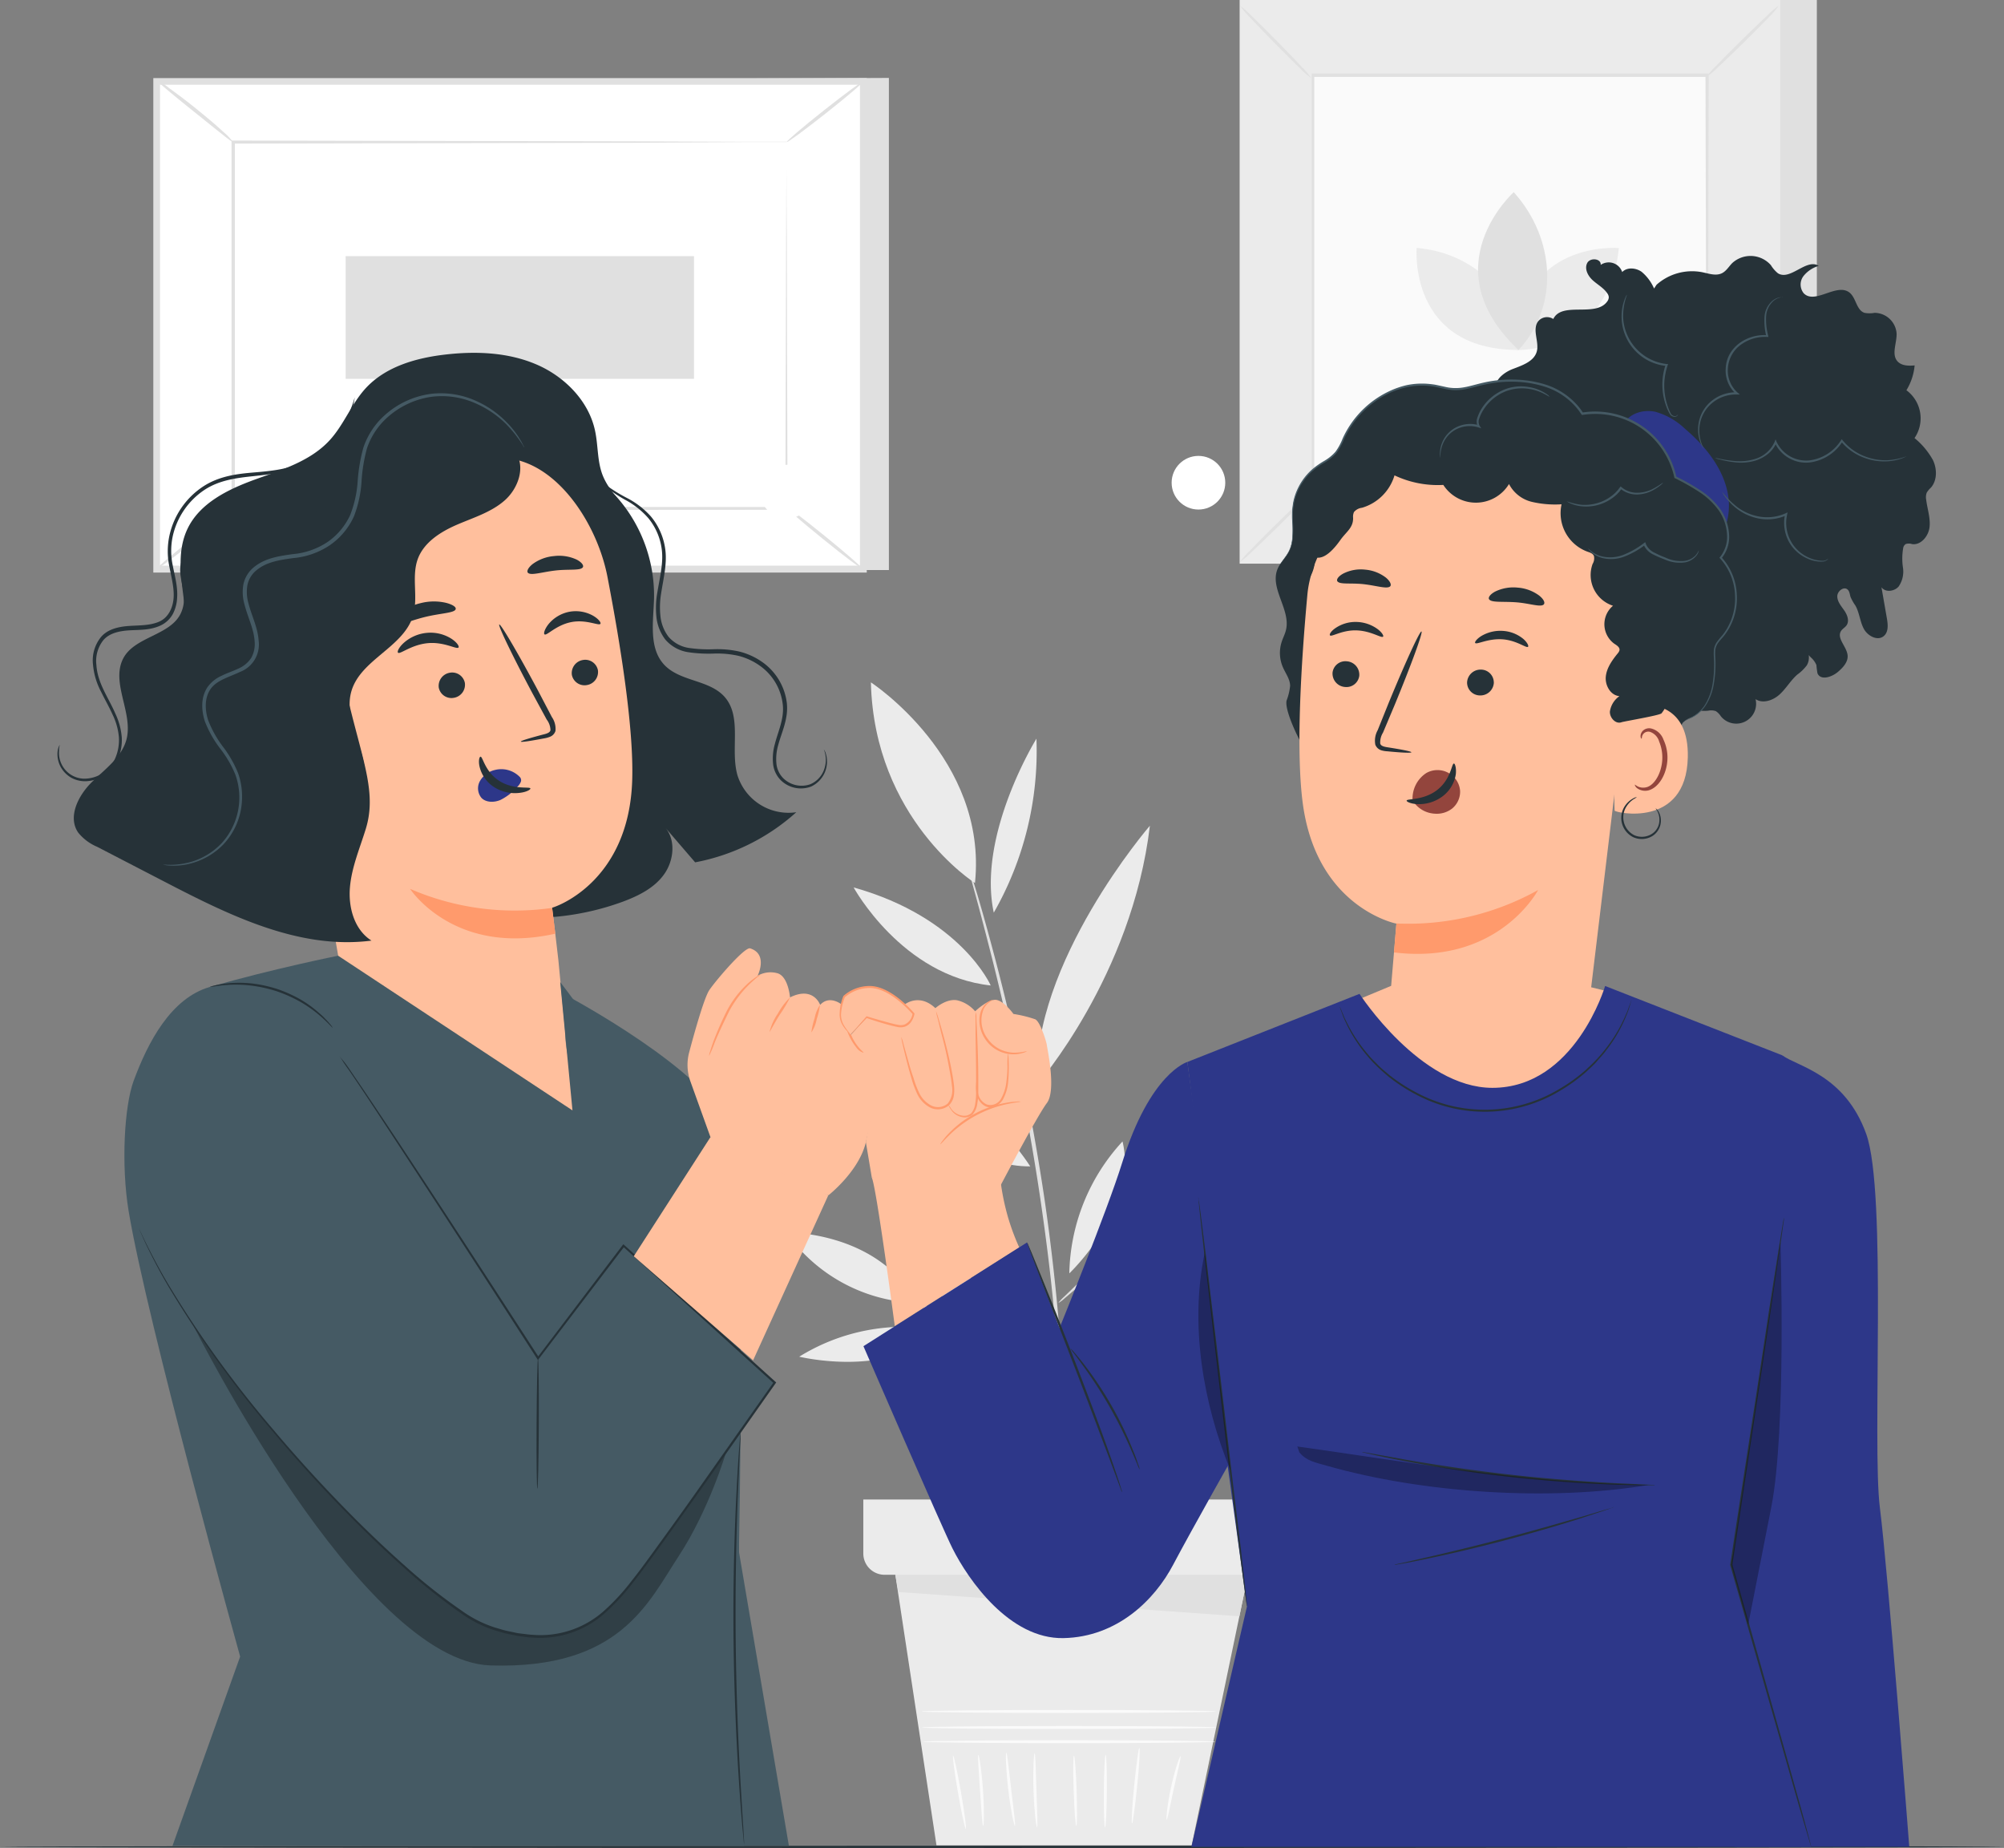 <?xml version="1.0" encoding="UTF-8"?> <svg xmlns="http://www.w3.org/2000/svg" viewBox="0 0 465.58 429.24"><rect x="0" y="0" width="465.58" height="429.24" fill="#808080" stroke="none"/> <defs> <style>.cls-1{fill:#ebebeb;}.cls-2{fill:#e0e0e0;}.cls-3{fill:#fafafa;}.cls-4{fill:#fff;}.cls-5{fill:#263238;}.cls-6{fill:#ffbf9d;}.cls-7{fill:#ff9a6c;}.cls-8{fill:#2d3789;}.cls-9{fill:#455a64;}.cls-10,.cls-12{opacity:0.3;}.cls-10{isolation:isolate;}.cls-11{fill:#93453d;}</style> </defs> <title>Ресурс 1</title> <g id="Слой_2" data-name="Слой 2"> <g id="Слой_1-2" data-name="Слой 1"> <g id="freepik--background-complete--inject-176"> <path class="cls-1" d="M248.43,295.79a46.4,46.4,0,0,1,12.36-30.65C264.49,280.53,248.43,295.79,248.43,295.79Z"></path> <path class="cls-1" d="M266.34,287.14a46.3,46.3,0,0,1,33-.91C286.79,295.76,266.34,287.14,266.34,287.14Z"></path> <path class="cls-1" d="M268.38,277.14a36.53,36.53,0,0,1,4.49-25.67C278.27,262.76,268.38,277.14,268.38,277.14Z"></path> <path class="cls-1" d="M199.13,241.22c26.18,7,40.22,29.72,40.22,29.72C217,271,199.13,241.22,199.13,241.22Z"></path> <path class="cls-1" d="M240.94,251.94c-1.36-28.21,26.21-60.14,26.21-60.14-4.16,35-26.21,60.14-26.21,60.14"></path> <path class="cls-1" d="M240.79,171.59A75.6,75.6,0,0,1,230.88,212C227,193.85,240.79,171.59,240.79,171.59Z"></path> <path class="cls-1" d="M230.17,228.91c-20.63-2.21-31.85-22.77-31.85-22.77C223.27,213.14,230.17,228.91,230.17,228.91Z"></path> <path class="cls-1" d="M185.68,315.14a46.38,46.38,0,0,1,32.43-6.25C207.21,320.39,185.68,315.14,185.68,315.14Z"></path> <path class="cls-1" d="M239.13,324.43c-3.91,10.78-13.86,15.62-13.86,15.62C226.15,330.53,239.13,324.43,239.13,324.43Z"></path> <path class="cls-1" d="M236.48,321.39c-11.69,7.23-24.69,4.41-24.69,4.41C219.79,317.52,236.48,321.39,236.48,321.39Z"></path> <path class="cls-2" d="M247,359.37a2.94,2.94,0,0,1,0-.42V345.52c0-2.91-.06-6.24-.21-9.9-.18-7.34-.7-16.06-1.45-25.73s-2-20.26-3.63-31.34c-3.26-22.16-7.71-42-11.29-56.19-1.81-7.11-3.33-12.86-4.44-16.81L224.77,201l-.3-1.2a1.85,1.85,0,0,1-.07-.41,2.93,2.93,0,0,1,.16.39c.09.26.24.7.39,1.16.34,1.11.81,2.62,1.4,4.52,1.22,3.93,2.84,9.65,4.72,16.75a519.87,519.87,0,0,1,11.58,56.22c1.62,11.09,2.77,21.72,3.56,31.4s1.16,18.43,1.25,25.78c.12,3.67.08,7,.07,9.91s0,5.44-.11,7.49-.12,3.57-.16,4.73c0,.49,0,.89-.07,1.23A1.15,1.15,0,0,1,247,359.37Z"></path> <path class="cls-2" d="M209.16,299.65c.15-.21,8.49,5.25,18.63,12.2s18.24,12.76,18.1,13-8.49-5.25-18.63-12.2S209,299.86,209.16,299.65Z"></path> <path class="cls-2" d="M245.89,302.66a8.64,8.64,0,0,1,1.28-1.4l3.71-3.58,12.4-11.63,12.4-11.62,3.75-3.53a7.07,7.07,0,0,1,1.46-1.21,7.71,7.71,0,0,1-1.2,1.47c-.81.91-2,2.18-3.56,3.73-3,3.11-7.37,7.3-12.22,11.84s-9.32,8.56-12.59,11.43c-1.64,1.44-3,2.59-3.91,3.36A8.05,8.05,0,0,1,245.89,302.66Z"></path> <path class="cls-1" d="M182.68,286.28S204,285.87,213,302.65A38.43,38.43,0,0,1,182.68,286.28Z"></path> <path class="cls-1" d="M211.79,277.72s17.36,12.42,14.6,31.23A38.37,38.37,0,0,1,211.79,277.72Z"></path> <path class="cls-1" d="M303.22,247.22s-6.85,23.86-28.61,28.15A44.69,44.69,0,0,1,303.22,247.22Z"></path> <path class="cls-1" d="M202.33,158.5s27.19,17.74,24.18,46.6C226.51,205.14,203.1,190.28,202.33,158.5Z"></path> <path class="cls-2" d="M292.85,316.31a11.41,11.41,0,0,1-1.77,1.41c-1.17.85-2.85,2.12-4.88,3.73a119.19,119.19,0,0,0-26.91,30c-1.38,2.19-2.46,4-3.18,5.25a10.24,10.24,0,0,1-1.22,1.9,11.18,11.18,0,0,1,.9-2.07c.62-1.32,1.62-3.18,2.94-5.42a104.12,104.12,0,0,1,27.06-30.18c2.1-1.55,3.84-2.74,5.08-3.5A9.43,9.43,0,0,1,292.85,316.31Z"></path> <path class="cls-1" d="M269.18,334a46.4,46.4,0,0,1,6.25-32.44C278.35,321.82,269.18,334,269.18,334Z"></path> <path class="cls-1" d="M287.48,324.05a33.71,33.71,0,0,1,23.74-3.68C298.09,327.33,287.48,324.05,287.48,324.05Z"></path> <polygon class="cls-1" points="207.37 361.59 217.57 428.65 276.86 428.65 290.62 362.56 207.37 361.59"></polygon> <path class="cls-3" d="M282.33,404.57c0,.19-15.19.35-33.93.35s-33.93-.16-33.93-.35,15.19-.35,33.93-.35S282.33,404.38,282.33,404.57Z"></path> <path class="cls-3" d="M282.56,401.27c0,.2-15.3.35-34.16.35s-34.16-.15-34.16-.35,15.29-.35,34.16-.35S282.56,401.08,282.56,401.27Z"></path> <path class="cls-3" d="M282.44,397.55c0,.19-15.29.35-34.15.35s-34.16-.16-34.16-.35,15.29-.35,34.16-.35S282.44,397.36,282.44,397.55Z"></path> <path class="cls-3" d="M224.38,424.83c-.19,0-1-3.75-1.82-8.45s-1.32-8.53-1.13-8.56,1,3.75,1.82,8.44S224.57,424.79,224.38,424.83Z"></path> <path class="cls-3" d="M228.42,424.14c-.2,0-.43-3.69-.74-8.23s-.58-8.24-.39-8.27.78,3.65,1.09,8.22S228.6,424.14,228.42,424.14Z"></path> <path class="cls-3" d="M235.79,424.14c-.19,0-1-3.73-1.55-8.45s-.65-8.55-.45-8.55.59,3.8,1.14,8.49S236,424.08,235.79,424.14Z"></path> <path class="cls-3" d="M240.93,424.46c-.19,0-.67-3.82-.82-8.58s.07-8.62.26-8.62.27,3.86.43,8.6S241.12,424.45,240.93,424.46Z"></path> <path class="cls-3" d="M250.06,424.14c-.19,0-.47-3.64-.62-8.14s-.12-8.16.07-8.17.47,3.64.62,8.14S250.25,424.14,250.06,424.14Z"></path> <path class="cls-3" d="M256.73,424.47c-.19,0-.32-3.78-.28-8.43s.23-8.42.42-8.42.32,3.77.28,8.43S256.92,424.47,256.73,424.47Z"></path> <path class="cls-3" d="M263,423.57c-.19,0,0-4,.5-8.81s1-8.75,1.2-8.74,0,4-.5,8.81S263.18,423.59,263,423.57Z"></path> <path class="cls-3" d="M271.05,422.69c-.18,0,.11-3.4,1-7.49s2-7.28,2.21-7.22-.65,3.32-1.53,7.37S271.25,422.72,271.05,422.69Z"></path> <path class="cls-1" d="M200.57,348.31v12.55a4.94,4.94,0,0,0,4.94,4.94h85.84a4.94,4.94,0,0,0,4.94-4.94h0V348.31Z"></path> <polygon class="cls-2" points="208.01 365.8 208.72 369.8 287.94 375.44 289.94 365.8 208.01 365.8"></polygon> <rect class="cls-2" x="296.5" width="125.6" height="130.93"></rect> <rect class="cls-1" x="288" width="125.6" height="130.93"></rect> <rect class="cls-3" x="304.88" y="17.6" width="91.83" height="95.73"></rect> <path class="cls-2" d="M304.88,114a16.73,16.73,0,0,1-2.29,2.61c-1.48,1.54-3.54,3.63-5.86,5.9s-4.43,4.31-6,5.76a16.49,16.49,0,0,1-2.63,2.24,17.62,17.62,0,0,1,2.29-2.59c1.47-1.54,3.54-3.64,5.86-5.92s4.44-4.32,6-5.76A17.59,17.59,0,0,1,304.88,114Z"></path> <path class="cls-2" d="M396.71,113.73a16.73,16.73,0,0,1,2.61,2.29c1.53,1.48,3.62,3.54,5.9,5.86s4.31,4.42,5.76,6a17.59,17.59,0,0,1,2.24,2.63,17.62,17.62,0,0,1-2.59-2.29c-1.54-1.47-3.64-3.54-5.92-5.86s-4.32-4.44-5.76-6A17.59,17.59,0,0,1,396.71,113.73Z"></path> <path class="cls-2" d="M396.46,17.86a16.8,16.8,0,0,1,2.3-2.61c1.47-1.54,3.54-3.63,5.85-5.9s4.43-4.31,6-5.76a16,16,0,0,1,2.62-2.24A16.53,16.53,0,0,1,411,3.94c-1.48,1.54-3.55,3.63-5.87,5.92s-4.44,4.31-6,5.76A17.51,17.51,0,0,1,396.46,17.86Z"></path> <path class="cls-2" d="M304.63,18.14a17.69,17.69,0,0,1-2.6-2.29c-1.54-1.48-3.63-3.54-5.91-5.86s-4.31-4.43-5.76-6a17.59,17.59,0,0,1-2.24-2.63,17.13,17.13,0,0,1,2.6,2.29c1.53,1.47,3.63,3.54,5.91,5.86s4.32,4.44,5.77,6A17.53,17.53,0,0,1,304.63,18.14Z"></path> <path class="cls-2" d="M396.46,113.33v-7c0-4.53,0-11.12-.08-19.5,0-16.77-.09-40.66-.15-69.27l.3.3H305l.34-.34v95.73l-.3-.3,66.33.15,18.62.08h.12l-18.55.07-66.52.15h-.3V17.07h92.23v.3c-.06,28.69-.11,52.65-.15,69.46,0,8.35-.06,14.92-.08,19.43v6.41A1.48,1.48,0,0,1,396.46,113.33Z"></path> <path class="cls-1" d="M329.12,57.59s-2,23.7,23.7,23.7C352.79,68.65,342.38,58.66,329.12,57.59Z"></path> <path class="cls-1" d="M376.08,57.61s-23.7-2-23.7,23.7C365,81.31,375,70.88,376.08,57.61Z"></path> <path class="cls-2" d="M351.68,44.64S332.32,62,352.79,81.29C362.24,71.23,361.43,55.45,351.68,44.64Z"></path> <polygon class="cls-2" points="206.51 18.1 206.51 132.41 42.32 132.41 36.4 18.9 206.51 18.1"></polygon> <rect class="cls-4" x="36.4" y="18.89" width="164.19" height="113.28"></rect> <path class="cls-2" d="M201.37,133H35.62V18.14H201.37ZM37.18,131.39H199.79V19.68H37.18Z"></path> <rect class="cls-4" x="54.18" y="32.97" width="128.62" height="85.13"></rect> <path class="cls-2" d="M182.79,33h-9.53l-26.47.17-92.59.18.37-.37v85.12h0l-.41-.41,128.63.09-.33.32c.07-25.91.13-47.15.17-61.94,0-7.39.07-13.17.09-17.13v-.13c0,4,0,9.7.08,17.06,0,14.84.1,36.15.17,62.14v.32h-.18l-128.63.08h-.37v-.33h0V32.65h.37l92.84.18,26.42.1,7,0h2.37Z"></path> <path class="cls-2" d="M36.4,18.58a13.37,13.37,0,0,1,2.82,1.83c1.68,1.21,4,2.93,6.44,4.91s4.64,3.82,6.13,5.24A13.08,13.08,0,0,1,54.14,33c-.15.17-4.1-3.08-9-7S36.26,18.76,36.4,18.58Z"></path> <path class="cls-2" d="M200.59,18.9c.14.17-3.73,3.47-8.64,7.35s-9,6.9-9.14,6.72,3.72-3.47,8.64-7.36S200.45,18.72,200.59,18.9Z"></path> <path class="cls-4" d="M200.46,132.19l-18.31-14.84"></path> <path class="cls-2" d="M182.15,117.35c.14-.17,4.36,3,9.41,7.1s9,7.56,8.9,7.74-4.35-3-9.41-7.11S182,117.53,182.15,117.35Z"></path> <path class="cls-2" d="M36.4,132.14c-.14-.17,3.69-3.43,8.55-7.28s8.91-6.81,9-6.64-3.69,3.44-8.55,7.28S36.54,132.35,36.4,132.14Z"></path> <rect class="cls-2" x="80.3" y="59.5" width="80.93" height="28.5"></rect> </g> <g id="freepik--Table--inject-176"> <path class="cls-5" d="M465.58,429c0,.14-104.23.26-232.78.26S0,429.12,0,429s104.21-.26,232.8-.26S465.58,428.83,465.58,429Z"></path> </g> <g id="freepik--speech-bubble--inject-176"> <circle class="cls-4" cx="278.43" cy="112.13" r="6.23"></circle> <circle class="cls-4" cx="182.81" cy="114.19" r="6.23"></circle> </g> <g id="freepik--Characters--inject-176"> <path class="cls-5" d="M137.65,110.33a34.58,34.58,0,0,1,14.3,28.6c-.14,5.39-1.31,11.59,2.39,15.51s10.44,3.42,14,7.43c4.15,4.71,1.25,12.19,3,18.24A12.44,12.44,0,0,0,185,188.67a48.59,48.59,0,0,1-23.5,11.64L154.35,192c2.71,2.9,2.27,7.75,0,11s-6,5.09-9.74,6.48a61.61,61.61,0,0,1-54.35-6"></path> <path class="cls-5" d="M39.14,162.89c1.13-4.19,3.2-8.12,3.89-12.4,1.48-9.19-3.47-19.21.52-27.63,2.85-6,9.4-9.18,15.63-11.45s12.94-4.27,17.42-9.16c3.29-3.58,5-8.37,8.3-12,4.67-5.12,11.85-7.14,18.73-7.91,7.08-.8,14.45-.49,21,2.32s12.16,8.48,13.62,15.41c.73,3.39.49,7,1.73,10.24,1.37,3.56,4.36,6.23,6.29,9.53a18.25,18.25,0,0,1-3.48,22.08L97.27,207.31c-10,4.38-35.06,1-43.36-6.19S36.27,173.46,39.14,162.89Z"></path> <path class="cls-6" d="M141.13,134c-2.74-14.18-14.46-30.51-28.51-27.18L69.57,123.75a8.47,8.47,0,0,0-6.41,9.47L81.67,239.88l-.3.11s23,40,51.28,27c5.6-2.57-1.63-20.26-1.3-27l-1.63-17c-1-8.68-1.46-12.23-1.45-12.15s17.88-5.37,18.61-29.69C147.25,169.14,144.16,149.75,141.13,134Z"></path> <path class="cls-5" d="M108,158.63a3.08,3.08,0,0,1-2.55,3.46,3,3,0,0,1-3.51-2.35,3.09,3.09,0,0,1,2.55-3.47A3,3,0,0,1,108,158.63Z"></path> <path class="cls-5" d="M138.91,155.67a3.07,3.07,0,0,1-2.55,3.46,3,3,0,0,1-3.5-2.35,3.09,3.09,0,0,1,2.55-3.47A3,3,0,0,1,138.91,155.67Z"></path> <path class="cls-5" d="M139.5,144.89c-.3.58-3.25-1.08-6.8-.38s-5.71,3.27-6.2,2.84c-.24-.19,0-1.17.92-2.35a8.31,8.31,0,0,1,4.84-2.89,8.22,8.22,0,0,1,5.54.92C139.1,143.79,139.66,144.63,139.5,144.89Z"></path> <path class="cls-5" d="M106.53,150.4c-.4.54-3.31-1.36-7.15-1s-6.45,2.67-6.91,2.21c-.23-.21.13-1.15,1.27-2.22A9.34,9.34,0,0,1,99.22,147a9.08,9.08,0,0,1,5.74,1.42C106.23,149.29,106.72,150.14,106.53,150.4Z"></path> <path class="cls-5" d="M121,172.26c0-.19,2-.8,5.22-1.65.83-.19,1.61-.46,1.67-1.05a4.26,4.26,0,0,0-.88-2.42l-3.3-6.08c-4.62-8.66-8.07-15.83-7.72-16s4.38,6.69,9,15.35l3.21,6.13a4.85,4.85,0,0,1,.85,3.24,2.12,2.12,0,0,1-1.27,1.36,6.17,6.17,0,0,1-1.4.38C123.12,172.14,121.05,172.45,121,172.26Z"></path> <path class="cls-7" d="M128.27,210.89a61.1,61.1,0,0,1-33-4.42s10.17,15.7,33.74,10.41Z"></path> <path class="cls-8" d="M120.64,180.36a6,6,0,0,0-5.6-1.52,5.44,5.44,0,0,0-3.48,2.49,3.47,3.47,0,0,0,.25,3.95c1,1.14,2.94,1.19,4.45.54a12.65,12.65,0,0,0,3.88-3,3.61,3.61,0,0,0,.81-1.09,1.08,1.08,0,0,0-.16-1.22"></path> <path class="cls-5" d="M111.63,175.77c.53-.09,1,3.47,4.37,5.62s7.13,1.26,7.22,1.76c.08.21-.75.8-2.35,1a9,9,0,0,1-6-1.27,7.79,7.79,0,0,1-3.44-4.73C111.09,176.72,111.38,175.79,111.63,175.77Z"></path> <path class="cls-5" d="M105.87,141.48c-.21.94-3.55.93-7.34,1.89s-6.79,2.41-7.41,1.68c-.27-.36.16-1.27,1.31-2.3a12.64,12.64,0,0,1,5.3-2.65,12.39,12.39,0,0,1,5.93-.06C105.15,140.43,106,141,105.87,141.48Z"></path> <path class="cls-5" d="M135.41,131.77c-.56.83-3.25.39-6.37.75s-5.69,1.24-6.39.53c-.32-.34,0-1.14,1.06-2a9.76,9.76,0,0,1,5-1.88A9.66,9.66,0,0,1,134,130C135.2,130.64,135.66,131.37,135.41,131.77Z"></path> <path class="cls-5" d="M60.06,127.69c2-3.52,5.92-5.47,9.63-7.12a220.17,220.17,0,0,1,50.1-15.49c2.35,3.45.59,8.39-2.53,11.15s-7.27,4-11.09,5.65-7.71,4.11-9.12,8c-1.5,4.17.18,8.94-1.1,13.18-2.22,7.3-12.11,10.12-14.29,17.43-1.64,5.53,1.8,11.15,2.87,16.82A20.6,20.6,0,0,1,68.2,201.43a19.89,19.89,0,0,1-2.67.34l-6.74-61.49C58.31,136,57.91,131.4,60.06,127.69Z"></path> <path class="cls-5" d="M21.26,181.75c3.1-3.08,7-5.8,8.13-10,1.58-6.17-3.65-13.05-.8-18.73,2.61-5.19,11.05-5.36,13.45-10.64,1.88-4.13-.69-7.56-.08-11.14s5.46-6.92,9.08-6.68l30.15,39.25c3.3,13.53,6.3,20.66,3.77,28.8-1.38,4.46-3.26,8.84-3.66,13.5s1,9.84,5,12.38c-16.72,2.17-32.91-5.82-47.88-13.58L22.57,196.7a11.26,11.26,0,0,1-4.41-3.31C15.68,189.77,18.16,184.83,21.26,181.75Z"></path> <path class="cls-9" d="M37.79,200.81a7.39,7.39,0,0,0,1.81.26,15.32,15.32,0,0,0,5.21-.64,16.21,16.21,0,0,0,7.1-4.3,16,16,0,0,0,4.3-10.06,16.44,16.44,0,0,0-.87-6.41,26.24,26.24,0,0,0-3.44-6.08,25,25,0,0,1-3.55-6.32c-.73-2.3-.88-5.07.54-7.16s4.24-2.77,6.82-4a6.82,6.82,0,0,0,4.38-7.29c-.2-3.08-1.65-5.82-2.36-8.65a9.43,9.43,0,0,1-.24-4.29,6,6,0,0,1,2.25-3.53c2.33-1.86,5.41-2.29,8.38-2.7a18.2,18.2,0,0,0,8.52-3,16.34,16.34,0,0,0,5.6-6.72A27.16,27.16,0,0,0,84,111.76a37.87,37.87,0,0,1,1.26-7.63A16.91,16.91,0,0,1,88.93,98a19.45,19.45,0,0,1,11.32-5.83,19.22,19.22,0,0,1,10.54,1.66,23.08,23.08,0,0,1,6.72,4.6,29.89,29.89,0,0,1,4.29,5.53.88.88,0,0,0-.18-.43c-.18-.27-.33-.7-.65-1.2a21,21,0,0,0-3.18-4.16A22.79,22.79,0,0,0,111,93.31a19.83,19.83,0,0,0-10.83-1.83,20,20,0,0,0-11.85,6,17.7,17.7,0,0,0-3.88,6.44,38.94,38.94,0,0,0-1.34,7.8,26.3,26.3,0,0,1-1.73,7.88,15.44,15.44,0,0,1-5.29,6.31A17.26,17.26,0,0,1,68,128.72c-2.94.42-6.23.84-8.85,2.9a7,7,0,0,0-2.6,4.1,10.33,10.33,0,0,0,.26,4.72c.77,3,2.17,5.66,2.34,8.48a6.58,6.58,0,0,1-.79,3.91,6.73,6.73,0,0,1-3,2.48c-1.22.59-2.55,1-3.83,1.64a8,8,0,0,0-3.32,2.66c-1.64,2.46-1.4,5.49-.62,7.94a25.59,25.59,0,0,0,3.7,6.51,25.33,25.33,0,0,1,3.39,5.88,15.76,15.76,0,0,1-3.11,15.84,16.05,16.05,0,0,1-6.81,4.31A17.83,17.83,0,0,1,37.79,200.81Z"></path> <path class="cls-5" d="M13.89,173a3.5,3.5,0,0,0-.49,1.4,6.14,6.14,0,0,0,.93,4.13,6.49,6.49,0,0,0,2.27,2.15,6.63,6.63,0,0,0,3.63.77,8.39,8.39,0,0,0,7.12-5,11.24,11.24,0,0,0,.94-5.18,15.9,15.9,0,0,0-1.5-5.53c-1.52-3.57-4.12-7-4.39-11.23a7.77,7.77,0,0,1,1.66-5.87c1.42-1.6,3.71-2.08,6-2.22s4.82,0,7.23-1.12a6.32,6.32,0,0,0,2.86-2.67,9,9,0,0,0,1-3.77c.18-2.64-.56-5.08-1-7.44a16.24,16.24,0,0,1,0-6.94,17.48,17.48,0,0,1,7.3-10.65C51,111.46,55.18,111,59,110.59s7.49-.82,10.54-2.22a22.12,22.12,0,0,0,7.29-5.11,21.71,21.71,0,0,0,3.85-5.5,15.81,15.81,0,0,0,1.73-5.44,31.23,31.23,0,0,1-2.07,5.26,22.49,22.49,0,0,1-10.93,10.16c-3,1.3-6.53,1.68-10.36,2s-8.14.8-11.92,3.31a18.34,18.34,0,0,0-7.73,11.19,17.25,17.25,0,0,0-.06,7.33c.44,2.41,1.13,4.8,1,7.19s-1.23,4.7-3.34,5.63-4.53.85-6.88,1-5,.66-6.63,2.55a8.62,8.62,0,0,0-1.87,6.57,16.49,16.49,0,0,0,1.86,6.17c.91,1.87,1.91,3.59,2.68,5.32a15,15,0,0,1,1.46,5.2,10.65,10.65,0,0,1-.82,4.86,7.83,7.83,0,0,1-6.52,4.78,5.9,5.9,0,0,1-5.55-2.59,6,6,0,0,1-1-3.89C13.7,173.91,13.79,173.46,13.89,173Z"></path> <path class="cls-5" d="M191.39,174.06a6.55,6.55,0,0,1,.17,4.39,5.84,5.84,0,0,1-3.31,3.72A6.08,6.08,0,0,1,182,180.8a5.58,5.58,0,0,1-1.62-3.45,11.47,11.47,0,0,1,.42-4.28c.75-2.89,2.41-6.08,2-9.77a13.62,13.62,0,0,0-5.6-9.44,16,16,0,0,0-5.38-2.5,23.26,23.26,0,0,0-6-.55,31.69,31.69,0,0,1-5.84-.31,7.81,7.81,0,0,1-4.66-2.58,9.46,9.46,0,0,1-1.89-4.89,19.28,19.28,0,0,1,.17-5.2c.52-3.39,1.36-6.7,1-9.9a15,15,0,0,0-3.41-8,19.42,19.42,0,0,0-5.71-4.35,36.31,36.31,0,0,1-4.53-2.8,11.23,11.23,0,0,1-2.93-3.39.85.85,0,0,0,.08.29,5.86,5.86,0,0,0,.38.8,9.12,9.12,0,0,0,2.23,2.6,33.75,33.75,0,0,0,4.49,3,18.86,18.86,0,0,1,5.45,4.31,14.27,14.27,0,0,1,3.14,7.65c.3,3-.53,6.23-1.09,9.68a19.91,19.91,0,0,0-.21,5.45,10.43,10.43,0,0,0,2.07,5.38,8.73,8.73,0,0,0,5.22,2.93,32.51,32.51,0,0,0,6,.34,22.48,22.48,0,0,1,5.78.52,14.92,14.92,0,0,1,5,2.32,12.71,12.71,0,0,1,5.27,8.77c.47,3.38-1.07,6.43-1.83,9.47a12.21,12.21,0,0,0-.39,4.58,6.28,6.28,0,0,0,1.89,3.85,6.67,6.67,0,0,0,6.93,1.38,6.39,6.39,0,0,0,3.46-7.55A3.43,3.43,0,0,0,191.39,174.06Z"></path> <path class="cls-9" d="M132,231.46s32.59,17.38,37.1,30.27,2.56,98.64,2.56,98.64l11.62,68.39h-15Z"></path> <path class="cls-9" d="M48.79,229.24c-9.12,2.63-14.43,12.88-17.74,21.82-2.18,5.92-2.93,19.55-1.17,30.24,4.24,25.59,25.91,103.5,25.91,103.5l-15.73,44H172.89s-1.64-107.61-2.74-129-40-71.68-40-71.68L133,257.93,78.56,222S63.53,225,48.79,229.24Z"></path> <path class="cls-5" d="M172.05,332.5a1,1,0,0,1,0,.25v.73c0,.68-.08,1.62-.13,2.8-.11,2.48-.27,6-.47,10.31-.35,8.71-.65,20.75-.53,34.05s.66,25.33,1.16,34c.26,4.31.47,7.82.63,10.3.07,1.18.12,2.12.16,2.8v.73a1,1,0,0,1,0,.25,1,1,0,0,1,0-.24l-.08-.73c-.06-.68-.15-1.61-.27-2.8-.22-2.42-.5-5.94-.79-10.29-.59-8.7-1.17-20.74-1.31-34.06s.24-25.35.69-34.06c.22-4.36.44-7.88.63-10.31.09-1.18.17-2.12.22-2.8l.08-.73A.67.67,0,0,1,172.05,332.5Z"></path> <path class="cls-10" d="M45,308.05s39,77.9,69,78.81,36.56-14.52,43.69-25.41,11-24.13,11-24.13l-42,26.17Z"></path> <path class="cls-9" d="M32.33,285.47C48.76,323,99,373.08,114,378.06c18.22,6.07,26.35-2.59,32.24-9.76S180,321.14,180,321.14l-35.14-31.79L125,315.52s-43.48-67.38-46.2-70.25"></path> <path class="cls-5" d="M78.79,245.27l1,1.18c.67.79,1.47,2,2.57,3.63,2.22,3.21,5.41,8,9.46,14.08,8.09,12.22,19.58,29.83,33.44,51.24h-.47l19.86-26.17.16-.21.2.17c10.88,9.84,22.75,20.58,35.15,31.78l.17.16-.13.18-15.88,22.55q-5.76,8.11-11.45,16c-1.9,2.61-3.79,5.2-5.76,7.71a50.19,50.19,0,0,1-6.43,7,22.53,22.53,0,0,1-17.12,5.8c-.76,0-1.51-.16-2.26-.23l-1.11-.15-1.1-.23c-.73-.16-1.47-.29-2.19-.48l-2.13-.63a28.38,28.38,0,0,1-7.8-4,131.38,131.38,0,0,1-13.13-10.51c-4.08-3.62-7.9-7.27-11.51-10.89-7.21-7.24-13.6-14.31-19.18-21a245.43,245.43,0,0,1-24-33.39c-2.47-4.19-4.13-7.58-5.26-9.88l-1.19-2.65c-.27-.6-.39-.91-.39-.91s.15.3.43.89L34,288.94c1.16,2.27,2.85,5.65,5.35,9.81A249.58,249.58,0,0,0,63.42,332c5.58,6.64,12,13.69,19.19,20.91,3.62,3.6,7.44,7.24,11.51,10.84a128.72,128.72,0,0,0,13.13,10.38,27.62,27.62,0,0,0,7.67,3.9l2.11.62c.71.19,1.44.32,2.16.48l1.09.23,1.1.14c.74.07,1.47.21,2.22.23a22.15,22.15,0,0,0,16.78-5.6,50.17,50.17,0,0,0,6.36-6.91c2-2.5,3.84-5.08,5.74-7.69q5.7-7.83,11.44-16L179.79,321v.34l-35.08-31.81h.36l-19.91,26.14-.19.24-.16-.25C111,294.22,99.55,276.58,91.52,264.33c-4-6.13-7.17-10.92-9.36-14.15-1.08-1.62-2-2.83-2.51-3.66A11.75,11.75,0,0,0,78.79,245.27Z"></path> <path class="cls-5" d="M48.79,229.24a5.68,5.68,0,0,1,1.2-.35,11.45,11.45,0,0,1,1.44-.28q1-.17,1.92-.24a28.5,28.5,0,0,1,5.06.06,31.37,31.37,0,0,1,6,1.3,31.52,31.52,0,0,1,5.64,2.57,26.61,26.61,0,0,1,4.08,3c.49.42,1,.87,1.41,1.34a11.32,11.32,0,0,1,1,1.08,5.23,5.23,0,0,1,.75,1c-.08.07-1.19-1.32-3.38-3.14a29.55,29.55,0,0,0-4.09-2.84,32.47,32.47,0,0,0-5.55-2.49,32.29,32.29,0,0,0-6-1.32,28.81,28.81,0,0,0-5-.17C50.55,228.9,48.79,229.35,48.79,229.24Z"></path> <path class="cls-5" d="M124.84,345.82c-.14,0-.23-6.78-.18-15.15s.19-15.15.33-15.15.23,6.78.19,15.15S125,345.82,124.84,345.82Z"></path> <path class="cls-6" d="M174.28,220.29c-1.23-.4-7.72,7.14-9.46,9.65-1.21,1.76-3.47,9.85-4.72,14.55a11.28,11.28,0,0,0,.29,6.68l6.4,17.78,25.69,8.69s7.14-5.6,8.69-12.36,6.75-27.42,6.75-27.42l-6.56-1.55-3.86,4.25-2.13-7.34s-2.7-2.12-4.83.2c0,0-1.54-4.44-7-1.74,0,0-.38-4.83-2.89-5.6a6,6,0,0,0-4.64.58S178.53,221.64,174.28,220.29Z"></path> <path class="cls-6" d="M210.11,233.38s3.37-2.82,7.2.8c0,0,2.48-2.24,5-1.84a7.85,7.85,0,0,1,4.24,2.57s3.21-3.07,5.07-2.62,3.83,3.24,3.83,3.24a28.64,28.64,0,0,1,5.07,1.24c1.24.62,2.69,5.59,2.69,6s2.28,10.46,0,13.46S232.12,276,232.12,276l-29.58-2.48-1.38-8.23,5.42-29.34Z"></path> <path class="cls-7" d="M217.47,234.89a13.64,13.64,0,0,1,.56,1.67c.33,1.09.8,2.66,1.33,4.62s1.11,4.3,1.63,6.94c.25,1.32.51,2.69.66,4.17a8.7,8.7,0,0,1-.06,2.28,3.94,3.94,0,0,1-1.1,2.15,4,4,0,0,1-4.51.48,6.89,6.89,0,0,1-2.91-3.15,23.17,23.17,0,0,1-1.32-3.6c-.34-1.14-.64-2.21-.9-3.2-.52-2-.89-3.55-1.14-4.66a12.87,12.87,0,0,1-.33-1.73,10.92,10.92,0,0,1,.53,1.68l1.3,4.62c.28,1,.59,2,1,3.16a22,22,0,0,0,1.33,3.52,6.39,6.39,0,0,0,2.71,2.9,3.48,3.48,0,0,0,3.92-.4,5,5,0,0,0,1-4c-.13-1.38-.4-2.82-.63-4.12-.49-2.63-1-5-1.52-6.94s-.87-3.47-1.16-4.65A10.42,10.42,0,0,1,217.47,234.89Z"></path> <path class="cls-7" d="M220.28,256.57a6.51,6.51,0,0,1,.72,1,3.88,3.88,0,0,0,2.64,1.58,2.49,2.49,0,0,0,2-.56,4.29,4.29,0,0,0,.93-2.24,15.68,15.68,0,0,0,.2-2.82v-3.09c0-4.22-.11-8.05-.13-10.83v-3.29a5.39,5.39,0,0,1,.08-1.2,4.84,4.84,0,0,1,.12,1.2c0,.88.09,2,.15,3.28.11,2.77.28,6.6.29,10.84v3.1a15.7,15.7,0,0,1-.24,2.9,4.62,4.62,0,0,1-1.11,2.47,2.8,2.8,0,0,1-2.29.6,4,4,0,0,1-2.75-1.83A5.21,5.21,0,0,1,220.28,256.57Z"></path> <path class="cls-7" d="M234.22,244.55a38,38,0,0,1,0,6.75,10.42,10.42,0,0,1-1.26,4.18,4,4,0,0,1-1.77,1.52,2.8,2.8,0,0,1-2.2,0,4,4,0,0,1-2.1-2.86,8.33,8.33,0,0,1-.1-2.39,2.82,2.82,0,0,1,.14-.86,2.85,2.85,0,0,1,.07.87,9.89,9.89,0,0,0,.25,2.3,3.58,3.58,0,0,0,2,2.49,2.84,2.84,0,0,0,3.35-1.39,10.29,10.29,0,0,0,1.22-4,28.59,28.59,0,0,0,.24-3.46A16.6,16.6,0,0,1,234.22,244.55Z"></path> <path class="cls-7" d="M238.6,244.14a1.93,1.93,0,0,1-.76.37,7.31,7.31,0,0,1-2.27.39,7.84,7.84,0,0,1-6.58-3.38c-1.76-2.49-1.79-5.59-.77-7.32a4.28,4.28,0,0,1,1.62-1.65c.49-.26.8-.3.8-.27s-.26.15-.69.44a4.42,4.42,0,0,0-1.41,1.65,7,7,0,0,0,.88,6.85,7.67,7.67,0,0,0,3,2.56,8.22,8.22,0,0,0,3.16.75A12.82,12.82,0,0,0,238.6,244.14Z"></path> <path class="cls-7" d="M176.7,226.32c.05.08-1,.79-2.49,2.21a25.85,25.85,0,0,0-4.8,6.35c-1.39,2.81-2.6,5.41-3.37,7.31a28.68,28.68,0,0,1-1.3,3.08,2.67,2.67,0,0,1,.19-.89c.17-.55.42-1.35.76-2.33a74,74,0,0,1,3.26-7.41,23.28,23.28,0,0,1,5-6.38,17.1,17.1,0,0,1,2-1.5A2.69,2.69,0,0,1,176.7,226.32Z"></path> <path class="cls-7" d="M183.55,231.68a31,31,0,0,1-2.38,4c-1.38,2.17-2.27,4-2.38,4a13.28,13.28,0,0,1,1.94-4.27A16,16,0,0,1,183.55,231.68Z"></path> <path class="cls-7" d="M190.5,233.42a16,16,0,0,1-.75,3.27,8.16,8.16,0,0,1-1.25,3.14,16.61,16.61,0,0,1,.75-3.28A8.44,8.44,0,0,1,190.5,233.42Z"></path> <path class="cls-7" d="M200.57,244.51a2.88,2.88,0,0,1-1.55-1.1,13.45,13.45,0,0,1-2.23-4,26.35,26.35,0,0,1-1.25-4.35,5.91,5.91,0,0,1-.21-1.87c.16,0,.7,2.78,2,6a11,11,0,0,0,3.29,5.25Z"></path> <polygon class="cls-6" points="192.44 277.64 174.97 315.97 147.24 291.81 165.04 264.16 192.44 277.64"></polygon> <path class="cls-6" d="M234.22,282.87a56.06,56.06,0,0,1-2.17-13.37l-29.54,4c1,1.43,5.37,34.54,5.37,34.54l28.91-18.28A54.87,54.87,0,0,1,234.22,282.87Z"></path> <path class="cls-6" d="M197.62,240.31s-2.5-2.11-2.39-4.6a11.67,11.67,0,0,1,.9-4.16,8.83,8.83,0,0,1,7.51-2c4.34,1,8.59,6,8.59,6s-.54,3.45-3.63,2.83a68.48,68.48,0,0,1-7.28-2.06Z"></path> <path class="cls-7" d="M197.62,240.31a11,11,0,0,1,1-1.15c.66-.75,1.54-1.75,2.62-3l.07-.08h.1c1.53.49,3.36,1,5.45,1.57.52.13,1,.26,1.6.37a3.14,3.14,0,0,0,1.61,0,3.21,3.21,0,0,0,1.94-2.6l.06.2a26.11,26.11,0,0,0-3.63-3.42c-2-1.53-4.22-2.74-6.48-2.71a8.85,8.85,0,0,0-5.64,2.13v-.06a12.24,12.24,0,0,0-.91,3.77,4.75,4.75,0,0,0,.65,2.83,13.05,13.05,0,0,0,1.56,2.07,2.22,2.22,0,0,1-.54-.43,7.87,7.87,0,0,1-1.23-1.52,4.82,4.82,0,0,1-.77-3,11.79,11.79,0,0,1,.86-3.93h0a9.16,9.16,0,0,1,5.93-2.32c2.42-.05,4.77,1.23,6.8,2.79a27.23,27.23,0,0,1,3.7,3.5l.08.09v.12a4.87,4.87,0,0,1-.76,1.82,3,3,0,0,1-1.55,1.16,3.59,3.59,0,0,1-1.84,0q-.84-.18-1.62-.39c-2.1-.56-3.92-1.15-5.45-1.69h.18c-1.15,1.19-2.1,2.17-2.82,2.9A11.21,11.21,0,0,1,197.62,240.31Z"></path> <path class="cls-7" d="M237.1,255.88c0,.09-1.21.18-3.13.58a27.32,27.32,0,0,0-13.29,7.09c-1.41,1.36-2.16,2.32-2.24,2.27a3.1,3.1,0,0,1,.46-.73,16.17,16.17,0,0,1,1.51-1.8,24.37,24.37,0,0,1,13.49-7.15,16.74,16.74,0,0,1,2.34-.25A2.48,2.48,0,0,1,237.1,255.88Z"></path> <path class="cls-5" d="M384.86,66.14a12.41,12.41,0,0,1,10.65-2.9c1.52.32,3.16.91,4.55.22,1-.5,1.58-1.53,2.36-2.33a6.29,6.29,0,0,1,8.89.34l.11.12a7.42,7.42,0,0,0,1.64,1.89c2.88,1.8,6.62-3.56,9.48-1.72A7.07,7.07,0,0,0,419,64.12a3.23,3.23,0,0,0,.05,4c2.61,2.68,7.64-2.46,10.61-.18,1.59,1.23,1.6,4.11,3.52,4.73a6.46,6.46,0,0,0,2.32,0,5.16,5.16,0,0,1,5.13,4.85c.05,2.24-1.28,4.87.27,6.48,1,1,2.54,1,3.92.88a13.46,13.46,0,0,1-1.91,5.77,8.11,8.11,0,0,1,1.88,11.11,17.51,17.51,0,0,1,4.29,5.13c.95,2,1,4.65-.45,6.35a5.24,5.24,0,0,0-1,1.2,3,3,0,0,0-.13,1.63c.26,2.11,1,4.2.79,6.31s-2,4.33-4.09,4a2.29,2.29,0,0,0-1.46,0,1.38,1.38,0,0,0-.58.92,14.3,14.3,0,0,0-.05,4.57,6.11,6.11,0,0,1-1,4.36c-1,1.17-3.11,1.44-4,.17l1.26,7.23c.25,1.43.41,3.15-.7,4.1-1.44,1.25-3.78,0-4.67-1.69s-1-3.71-1.94-5.37a11.28,11.28,0,0,1-1.13-2c-.19-.59-.21-1.27-.66-1.7-.89-.86-2.45.35-2.42,1.59s.93,2.24,1.63,3.26,1.23,2.43.51,3.45c-.34.48-.92.78-1.25,1.27-1.14,1.72,1.36,3.68,1.51,5.74.11,1.52-1.09,2.8-2.25,3.79-1.42,1.21-4,2.07-4.75.34a17.69,17.69,0,0,1-.25-1.92,4.76,4.76,0,0,0-1.33-1.81,9.59,9.59,0,0,1-2.49-5c1.41,2.06,2.86,4.74,1.58,6.88a10.48,10.48,0,0,1-2.24,2.17c-1.53,1.36-2.56,3.2-4.07,4.58s-3.89,2.22-5.59,1.09a4.61,4.61,0,0,1-8.05,4,4.09,4.09,0,0,0-1.17-1.21,3.34,3.34,0,0,0-1.8-.1,10,10,0,0,1-9.31-4.61l1.88-.5c-3.55-.74-7.24-1.55-10.06-3.83s-4.44-6.49-2.63-9.63c.78-1.36,2.18-2.71,1.71-4.21a3.9,3.9,0,0,0-2.41-2l-12.43-5.5c-2-.89-4.12-1.86-5.36-3.67s-1.14-4.74.78-5.81a11.84,11.84,0,0,0-4.06-5.14c-2-1.44-4.46-2.21-6.54-3.56s-3.91-3.63-3.56-6.09,3.91-4.1,5.47-2.17c0-3.75-6.67-4.5-6.95-8.24-.23-3,3.74-4.3,5.9-6.45-.33-1.08-1.34-1.83-1.69-2.9-.75-2.23,1.67-4.22,3.86-5.06S356.3,84,357,81.76s-1.1-5.11.31-7.07a2.67,2.67,0,0,1,3.56-.59c2-4.16,9.87-.3,12.54-4.09a1.66,1.66,0,0,0,.35-1,1.7,1.7,0,0,0-.34-.87c-.84-1.25-2.23-2-3.35-3s-2-2.62-1.34-4,3.3-1.11,3.15.39a3.31,3.31,0,0,1,4.6.86,3.52,3.52,0,0,1,.4.8c1.13-1.17,3.16-1,4.5-.06a10.41,10.41,0,0,1,2.9,3.89"></path> <path class="cls-8" d="M401.5,115.14c-1-6.24-5.27-11.49-10.09-15.59a16.26,16.26,0,0,0-6.84-3.9c-2.59-.55-5.63.21-7.08,2.43l.12,4.43c-.94,7,4.16,13.19,6.38,19.88,1,2.91,1.7,6.38,4.44,7.75a6.65,6.65,0,0,0,4.71.21C399.23,128.65,402.5,121.43,401.5,115.14Z"></path> <path class="cls-5" d="M400.37,147.67a14.13,14.13,0,0,0-.54-18.12c2.72-3.14,2-8.19-.51-11.5s-6.32-5.31-10-7.2c-1.69-9.57-12.08-16.67-21.62-14.76-4.63-7.43-15.07-9-23.56-6.87a22.48,22.48,0,0,1-6.35,1.12,36.21,36.21,0,0,1-4.63-.83c-8.5-1.49-17.21,4.19-20.86,12a15.87,15.87,0,0,1-2,3.63c-1.16,1.38-2.88,2.16-4.35,3.2a13.68,13.68,0,0,0-5.63,9.89c-.27,3.31.65,6.87-.87,9.83-.76,1.48-2.07,2.65-2.68,4.2-1.76,4.5,3.11,9.36,2,14.05-.23,1-.7,1.84-1,2.78a8.34,8.34,0,0,0,.28,5.9c.62,1.43,1.65,2.75,1.68,4.31a13.44,13.44,0,0,1-.82,3.42c-.69,2.8,5,13.94,7.35,15.57l72.92,3.54a13.63,13.63,0,0,0,11-11.32,5,5,0,0,1,.79-2.65,5.89,5.89,0,0,1,2-1.22c4.8-2.33,5.62-8.76,5.33-14.09a6.64,6.64,0,0,1,.13-2.22A8.22,8.22,0,0,1,400.37,147.67Z"></path> <path class="cls-6" d="M379.58,147c.73-12.9-6.78-28.06-19.36-34.88-7.92-4.3-14.23-4.57-18.46-5.24a29.65,29.65,0,0,0-17.35,2.93c-4.05.78-19.32,13.69-20.67,28.3-1.49,16.23-2.67,36.11-1.1,48.29,3.17,24.51,21.78,28.15,21.78,28.15L323.2,229l-7.2,3c-.38,0,5.71,25.85,5.71,25.85l42.06,1,13.63-27.61-7.73-1.91Z"></path> <path class="cls-11" d="M339.22,183.76a5.11,5.11,0,0,0-1.5-3.31,5.27,5.27,0,0,0-6.33-.9,7.05,7.05,0,0,0-3.21,6.36h0a6.35,6.35,0,0,0,4.34,3,6,6,0,0,0,.85.1,5.81,5.81,0,0,0,4-1.2A5.07,5.07,0,0,0,339.22,183.76Z"></path> <path class="cls-5" d="M309.58,156.34a3.13,3.13,0,0,0,2.93,3.24,3,3,0,0,0,3.29-2.67v-.06a3.12,3.12,0,0,0-2.92-3.24,3,3,0,0,0-3.3,2.66Z"></path> <path class="cls-5" d="M309,147.59c.37.42,2.79-1.27,6.16-1.16s5.78,1.86,6.16,1.46c.19-.18-.19-.93-1.24-1.74a8.65,8.65,0,0,0-4.92-1.68,8.3,8.3,0,0,0-4.92,1.44C309.15,146.67,308.79,147.4,309,147.59Z"></path> <path class="cls-5" d="M327.9,174.74c0-.19-2.06-.61-5.44-1.14-.86-.12-1.67-.31-1.8-.9a4.34,4.34,0,0,1,.65-2.53l2.73-6.48c3.8-9.21,6.58-16.8,6.21-17s-3.76,7.2-7.56,16.42l-2.62,6.51a5,5,0,0,0-.55,3.36,2.2,2.2,0,0,0,1.38,1.3,5.94,5.94,0,0,0,1.45.24C325.79,174.86,327.88,174.93,327.9,174.74Z"></path> <path class="cls-7" d="M324.42,214.51a62,62,0,0,0,32.92-7.77s-9.13,17.48-33.48,14.49Z"></path> <path class="cls-5" d="M337.79,177.36c-.55-.05-.66,3.6-3.86,6.11s-7.09,2-7.13,2.5c-.06.22.85.73,2.49.82a9.15,9.15,0,0,0,5.94-1.88,7.86,7.86,0,0,0,3-5.13C338.37,178.26,338,177.34,337.79,177.36Z"></path> <path class="cls-5" d="M310.69,135c.54.84,3.14.36,6.14.7s5.48,1.2,6.16.48c.31-.35,0-1.16-1-2a9.14,9.14,0,0,0-4.83-1.86,9,9,0,0,0-5.08.91C310.9,133.87,310.46,134.61,310.69,135Z"></path> <path class="cls-5" d="M347.06,158.54a3.13,3.13,0,0,1-3.22,3,3,3,0,0,1-3-3,3.13,3.13,0,0,1,3.21-3,3,3,0,0,1,3,3Z"></path> <path class="cls-5" d="M355,150.24c-.41.38-2.66-1.53-6-1.74s-5.93,1.3-6.27.86c-.17-.19.28-.9,1.4-1.61a8.63,8.63,0,0,1,5.06-1.2,8.24,8.24,0,0,1,4.76,1.9C354.89,149.31,355.19,150.07,355,150.24Z"></path> <path class="cls-5" d="M358.66,140.4c-.71.72-3.25-.25-6.37-.49s-5.79.13-6.34-.71c-.25-.41.22-1.14,1.42-1.79a9.68,9.68,0,0,1,5.27-.91,9.55,9.55,0,0,1,5,1.88C358.67,139.23,359,140,358.66,140.4Z"></path> <path class="cls-6" d="M374.88,170c.05-1.81,2.28-6,4.08-6.26,4.81-.61,13.44,0,13.16,12.19-.37,16.64-17,12.83-17,12.36S374.68,176.23,374.88,170Z"></path> <path class="cls-11" d="M379.79,182.26c.08,0,.29.21.77.45a3,3,0,0,0,2.17.09c1.77-.61,3.31-3.36,3.46-6.36a9.6,9.6,0,0,0-.72-4.17,3.34,3.34,0,0,0-2.13-2.27,1.5,1.5,0,0,0-1.73.75c-.23.46-.13.8-.22.83s-.35-.29-.2-1a1.88,1.88,0,0,1,.68-1,2.14,2.14,0,0,1,1.61-.39,4.07,4.07,0,0,1,3,2.65,9.74,9.74,0,0,1,.9,4.66c-.18,3.35-2,6.44-4.39,7.09a3.18,3.18,0,0,1-2.64-.5A1.44,1.44,0,0,1,379.79,182.26Z"></path> <path class="cls-5" d="M299.94,138.19c3.42-2,5.65-4.8,5.56-8.76,2.21.73,4.55-2.08,5.91-4s3-2.81,2.95-5.14a2.67,2.67,0,0,1,.2-1.34,2.81,2.81,0,0,1,1.85-1,11.16,11.16,0,0,0,7.57-7.53,23.47,23.47,0,0,0,11.34,2.22,9,9,0,0,0,15.26-.21,8.1,8.1,0,0,0,5.29,4.14,23.7,23.7,0,0,0,6.92.57,9.53,9.53,0,0,0,6,11c.58.2,1.26.4,1.52,1A2.5,2.5,0,0,1,370,131a7.5,7.5,0,0,0,4.49,9.62l.25.09a5.6,5.6,0,0,0-.69,7.89,5.66,5.66,0,0,0,.94.89c.59.39,1.37.85,1.26,1.55a1.73,1.73,0,0,1-.39.7c-1.29,1.6-2.58,3.36-2.79,5.41s1.11,4.4,3.17,4.55a5.3,5.3,0,0,0-2.22,3.58c-.07,1.45,1.35,3,2.71,2.48.58-.2,8.91-1.59,9.29-2.07,4.9-6.25-.82-13.49-1-21.42a51.68,51.68,0,0,0-6.52-22.68,37.9,37.9,0,0,0-5.67-8.19,50.08,50.08,0,0,0-8.95-7c-4.12-2.74-8.37-5.48-13.15-6.76-8.91-2.38-18.34.6-26.82,4.22a39.2,39.2,0,0,0-9.19,5.06,35.2,35.2,0,0,0-7.91,9.72c-3.12,5.2-5.76,10.83-6.52,16.85"></path> <path class="cls-9" d="M296.85,132.27a6.25,6.25,0,0,1,.95-1.76c.37-.54.89-1.17,1.38-2a7.61,7.61,0,0,0,1-3.08,24.53,24.53,0,0,0,.05-4.11,18.2,18.2,0,0,1,.28-4.94,13.86,13.86,0,0,1,4.47-7.46,19.27,19.27,0,0,1,2.69-1.87,10.33,10.33,0,0,0,2.59-2.11,13.31,13.31,0,0,0,1.67-3.08,22.35,22.35,0,0,1,10.86-11,20,20,0,0,1,4-1.39,17.41,17.41,0,0,1,4.38-.35,21,21,0,0,1,2.24.24c.74.14,1.47.32,2.2.47a10.72,10.72,0,0,0,4.44.15c1.5-.25,3-.74,4.53-1.08a28.94,28.94,0,0,1,9.61-.58,25,25,0,0,1,4.85,1,16.54,16.54,0,0,1,8.21,5.78c.19.29.39.57.59.84l-.27-.11a19.33,19.33,0,0,1,21.91,15l-.13-.17a50.61,50.61,0,0,1,5.73,3.26,17.47,17.47,0,0,1,4.63,4.4,11.55,11.55,0,0,1,2,5.81,7.82,7.82,0,0,1-1.77,5.57v-.27a13.76,13.76,0,0,1,3.56,8.65,14.09,14.09,0,0,1-2,8.21,14.35,14.35,0,0,1-1.15,1.62c-.43.49-.85.95-1.2,1.44a3.68,3.68,0,0,0-.64,1.62,12.34,12.34,0,0,0,0,1.72,27.22,27.22,0,0,1-.37,6.31,13,13,0,0,1-1.79,4.75,8.06,8.06,0,0,1-2.67,2.62c-.87.54-1.64.74-2.07,1a3,3,0,0,0-.62.49,1.79,1.79,0,0,1,.59-.54c.42-.32,1.19-.54,2-1.08a8.14,8.14,0,0,0,2.58-2.61,13.43,13.43,0,0,0,1.71-4.7,27.84,27.84,0,0,0,.31-6.25,10.58,10.58,0,0,1,0-1.78,4,4,0,0,1,.68-1.75,19.19,19.19,0,0,1,1.21-1.49,12.35,12.35,0,0,0,1.11-1.57,13.84,13.84,0,0,0,1.9-8,13.4,13.4,0,0,0-3.49-8.4l-.13-.14.13-.14a7.46,7.46,0,0,0,1.64-5.28,10.93,10.93,0,0,0-1.92-5.57,17.21,17.21,0,0,0-4.52-4.28,54,54,0,0,0-5.69-3.22h-.1v-.12a18.82,18.82,0,0,0-21.33-14.56h-.16l-.1-.14-.57-.81a16,16,0,0,0-7.95-5.61,25.73,25.73,0,0,0-4.75-1,28.33,28.33,0,0,0-9.45.57c-1.53.32-3,.81-4.56,1.07a11.38,11.38,0,0,1-2.33.17,12.64,12.64,0,0,1-2.29-.33c-.74-.15-1.46-.33-2.19-.47a19.72,19.72,0,0,0-2.17-.24,17.48,17.48,0,0,0-4.27.34,19.4,19.4,0,0,0-4,1.34,21.92,21.92,0,0,0-10.66,10.82,14.1,14.1,0,0,1-1.74,3.16,10.65,10.65,0,0,1-2.69,2.17,17.93,17.93,0,0,0-2.66,1.83,12.51,12.51,0,0,0-2.08,2.22,13.64,13.64,0,0,0-2.33,5,18.5,18.5,0,0,0-.32,4.87,23,23,0,0,1-.1,4.15,7.91,7.91,0,0,1-1.09,3.13c-.52.82-1,1.43-1.43,2a10.2,10.2,0,0,0-.8,1.25A1.91,1.91,0,0,1,296.85,132.27Z"></path> <path class="cls-9" d="M360,92.19s-.43-.27-1.23-.69a11.05,11.05,0,0,0-3.59-1.17,10.5,10.5,0,0,0-5.49.62,10.87,10.87,0,0,0-5.12,4.35,9,9,0,0,0-.88,1.85,2.08,2.08,0,0,0,.06,1.76l.39.58-.66-.21a6.88,6.88,0,0,0-5.17.45,6.62,6.62,0,0,0-2.92,3,7.58,7.58,0,0,0-.73,2.72,5,5,0,0,0,0,1,.77.77,0,0,0-.07-.26,5.12,5.12,0,0,1-.06-.78,6.94,6.94,0,0,1,3.63-6.08,7.26,7.26,0,0,1,5.5-.54l-.27.37a2.56,2.56,0,0,1-.14-2.18,9.83,9.83,0,0,1,.93-2,11.17,11.17,0,0,1,5.38-4.52,10.44,10.44,0,0,1,5.72-.54,10.1,10.1,0,0,1,3.63,1.35,7.34,7.34,0,0,1,.86.6C359.91,92.08,360,92.14,360,92.19Z"></path> <path class="cls-9" d="M386.37,112.14a3.76,3.76,0,0,1-.6.58,11.49,11.49,0,0,1-1.92,1.25,8.15,8.15,0,0,1-3.35.89,6,6,0,0,1-4.09-1.38l.37,0-.51.67c-.18.22-.39.42-.59.64a10.4,10.4,0,0,1-8.21,2.82,8.75,8.75,0,0,1-2.61-.68,3.14,3.14,0,0,1-.85-.49,14.42,14.42,0,0,0,3.49.82,10.45,10.45,0,0,0,3.81-.46,10,10,0,0,0,4-2.37l.56-.6q.24-.33.48-.63l.17-.22.2.18a5.57,5.57,0,0,0,3.75,1.3,8,8,0,0,0,3.22-.74C385.43,112.85,386.32,112.06,386.37,112.14Z"></path> <path class="cls-9" d="M394.67,127.83a1.43,1.43,0,0,1-.05.31,2.91,2.91,0,0,1-.39.79,4.49,4.49,0,0,1-2.74,1.7,8.54,8.54,0,0,1-4.73-.67,27.14,27.14,0,0,1-2.6-1.12,4.55,4.55,0,0,1-2.23-2.16l-.09-.27.39.13a19.21,19.21,0,0,1-5,2.8,8.52,8.52,0,0,1-4.69.34,6.19,6.19,0,0,1-2.83-1.4,3.53,3.53,0,0,1-.58-.64c-.12-.16-.17-.24-.16-.25s.29.29.86.74a6.35,6.35,0,0,0,2.78,1.2,8.52,8.52,0,0,0,4.47-.42,19.5,19.5,0,0,0,4.88-2.78l.27-.19.12.33.08.22a4.1,4.1,0,0,0,2,1.92,25.76,25.76,0,0,0,2.52,1.12,8.4,8.4,0,0,0,4.5.75,4.38,4.38,0,0,0,2.65-1.47A6.41,6.41,0,0,0,394.67,127.83Z"></path> <path class="cls-9" d="M414.36,69a4.23,4.23,0,0,0-.8.11,3.81,3.81,0,0,0-1.89,1.14,5.17,5.17,0,0,0-1.35,3.14A14.61,14.61,0,0,0,410.8,78l.05.27h-.28a9.41,9.41,0,0,0-5.8,1.58,7.34,7.34,0,0,0-3.34,5.72,6.86,6.86,0,0,0,2.25,5.62l.54.45h-.71a8.6,8.6,0,0,0-6.39,2.58,8.25,8.25,0,0,0-2.29,5,8.9,8.9,0,0,0,.45,3.69c.29.83.54,1.24.5,1.26s-.08-.09-.2-.29a5.18,5.18,0,0,1-.46-.91,8.56,8.56,0,0,1-.59-3.78,8.47,8.47,0,0,1,2.29-5.3,9,9,0,0,1,6.71-2.77l-.16.43a7.28,7.28,0,0,1-2.44-6A7.43,7.43,0,0,1,402,82a8.43,8.43,0,0,1,2.47-2.54,9.83,9.83,0,0,1,6.1-1.6l-.22.25a15.05,15.05,0,0,1-.4-4.68,5.34,5.34,0,0,1,1.52-3.27,3.8,3.8,0,0,1,2-1.09,3.11,3.11,0,0,1,.61,0A.71.71,0,0,1,414.36,69Z"></path> <path class="cls-9" d="M442.9,106a1.74,1.74,0,0,1-.27.15,7.81,7.81,0,0,1-.84.35,11.52,11.52,0,0,1-3.38.66,13.15,13.15,0,0,1-5.2-.79,12.54,12.54,0,0,1-5.5-3.85h.38a10.57,10.57,0,0,1-7.65,4.9,8,8,0,0,1-8.14-4.66h.43a6.62,6.62,0,0,1-2.09,2.76,8.87,8.87,0,0,1-2.77,1.46,12,12,0,0,1-5.08.37,22.47,22.47,0,0,1-3.25-.63,6.39,6.39,0,0,1-1.13-.34,6.55,6.55,0,0,1,1.16.2,29.63,29.63,0,0,0,3.25.49,12.23,12.23,0,0,0,4.92-.46,7.23,7.23,0,0,0,4.56-4l.21-.56.22.55a7.6,7.6,0,0,0,7.67,4.34,10.19,10.19,0,0,0,7.3-4.65l.17-.27.21.25a12.39,12.39,0,0,0,5.26,3.77,13.23,13.23,0,0,0,5.06.87A15.4,15.4,0,0,0,442.9,106Z"></path> <path class="cls-9" d="M424.7,129.76s0,.13-.2.3a1.85,1.85,0,0,1-1,.39,7.66,7.66,0,0,1-3.65-.73,9.06,9.06,0,0,1-4.12-3.67,9.24,9.24,0,0,1-1-6.65h0l.35.28a10.8,10.8,0,0,1-6.7.72,12,12,0,0,1-5-2.34,13.83,13.83,0,0,1-2.58-2.66,6,6,0,0,1-.71-1.16,20.16,20.16,0,0,0,3.5,3.53,12,12,0,0,0,4.86,2.17,10.5,10.5,0,0,0,6.4-.71l.45-.21-.1.5h0a8.77,8.77,0,0,0,4.79,9.89,8.12,8.12,0,0,0,3.49.85A1.64,1.64,0,0,0,424.7,129.76Z"></path> <path class="cls-9" d="M378,68.47a14.27,14.27,0,0,0-.91,5.09,11.41,11.41,0,0,0,10.14,11h.31l-.1.28a14.78,14.78,0,0,0-.78,5.36,15,15,0,0,0,.82,4.25,10.35,10.35,0,0,0,.63,1.5,1.26,1.26,0,0,0,.86.71.84.84,0,0,0,.68-.19c.12-.11.14-.21.16-.2s0,.11-.1.26a.9.9,0,0,1-.76.29,1.4,1.4,0,0,1-1.05-.74,10.68,10.68,0,0,1-.72-1.53,14.46,14.46,0,0,1-.2-9.86l.2.32a11.5,11.5,0,0,1-10.44-11.52,11,11,0,0,1,.65-3.81,8.8,8.8,0,0,1,.42-1A1.29,1.29,0,0,1,378,68.47Z"></path> <path class="cls-5" d="M384.66,187.76a2.18,2.18,0,0,1,.62.68,4.26,4.26,0,0,1-1.28,5.69,4.78,4.78,0,0,1-4.55.34,5,5,0,0,1-2.72-3.67,5,5,0,0,1,.82-3.65,5.45,5.45,0,0,1,1.88-1.69,2.23,2.23,0,0,1,.86-.31,6.52,6.52,0,0,1-.76.49,5.67,5.67,0,0,0-1.67,1.71,4.65,4.65,0,0,0,1.41,6.42c.13.08.26.16.4.23a4.35,4.35,0,0,0,4.07-.28,3.81,3.81,0,0,0,1.76-2.86,4.22,4.22,0,0,0-.4-2.32C384.84,188,384.62,187.79,384.66,187.76Z"></path> <path class="cls-8" d="M275.85,246.68l40-15.82s14.12,21.83,30.87,21.83c19.21,0,26.19-23.66,26.19-23.66l41.17,16.11-18.42,96s25.13,55,25.13,68.1V429h-144l12.91-55.84s-9.13-66.58-9.74-70.79C280.52,280.56,275.85,246.68,275.85,246.68Z"></path> <path class="cls-8" d="M414.08,245.14c3.43,2.58,14.48,4.38,19.48,18.23,4.91,13.6,1.31,72.13,3.19,86.91s6.82,78.7,6.82,78.7H403l-27-77.51Z"></path> <path class="cls-8" d="M275.85,246.68s-8.64,2.46-15.16,23.46c-3.44,11.07-14.54,38.33-14.54,38.33L238.6,288.6l-38,24.1s18.41,42.49,20.7,47c3.67,7.3,13.25,21.07,25.78,20.81s21.19-8.93,25.45-17,15.56-28.06,15.56-28.06Z"></path> <path class="cls-5" d="M278.4,278.14a1,1,0,0,1,.05.24,6.75,6.75,0,0,0,.11.72c.09.68.22,1.6.38,2.77.3,2.44.74,5.91,1.28,10.17,1,8.64,2.46,20.5,4,33.6s2.93,25,4,33.61c.48,4.27.87,7.74,1.15,10.19.12,1.17.21,2.1.28,2.77a6,6,0,0,0,.07.73,1,1,0,0,1,0,.24.78.78,0,0,0-.06-.24,5.68,5.68,0,0,1-.11-.71c-.09-.68-.22-1.6-.38-2.77-.32-2.44-.77-5.91-1.32-10.17-1.09-8.59-2.57-20.46-4.1-33.59s-2.88-25-3.88-33.61c-.47-4.28-.85-7.75-1.11-10.2-.12-1.17-.21-2.1-.28-2.78a3.59,3.59,0,0,0-.06-.72A.71.71,0,0,1,278.4,278.14Z"></path> <path class="cls-5" d="M420.79,429a2.19,2.19,0,0,1-.12-.33c-.08-.24-.17-.56-.3-1-.26-.88-.64-2.13-1.11-3.74-1-3.29-2.33-8-4-13.87-3.37-11.8-8.05-28.15-13.29-46.51v-.11c.32-2.12.67-4.38,1-6.66,3.14-20.41,6-38.88,8-52.28,1.05-6.67,1.9-12.07,2.5-15.84.3-1.85.53-3.29.7-4.3.08-.47.15-.84.2-1.12a1.61,1.61,0,0,1,.08-.38,2.54,2.54,0,0,1,0,.39,9.48,9.48,0,0,1-.15,1.12c-.14,1-.34,2.47-.6,4.32-.56,3.77-1.36,9.19-2.34,15.86-2,13.41-4.81,31.89-7.89,52.31-.35,2.28-.69,4.54-1,6.66v-.11l13.13,46.55c1.63,5.88,3,10.62,3.86,13.92.44,1.61.78,2.88,1,3.77.11.41.19.73.26,1A2.06,2.06,0,0,1,420.79,429Z"></path> <path class="cls-5" d="M374.93,350.05a1.86,1.86,0,0,1-.5.22l-1.44.52c-1.26.44-3.1,1-5.37,1.78-4.55,1.46-10.87,3.34-17.91,5.2s-13.48,3.33-18.16,4.3c-2.34.49-4.23.87-5.55,1.1l-1.51.26a1.66,1.66,0,0,1-.54.06,2.4,2.4,0,0,1,.52-.16L326,363l5.51-1.25c4.65-1.07,11.06-2.6,18.1-4.45s13.37-3.69,17.94-5l5.41-1.62,1.48-.43A2.4,2.4,0,0,1,374.93,350.05Z"></path> <path class="cls-5" d="M384.53,345a4.09,4.09,0,0,1-.7,0h-2c-1.74,0-4.26-.06-7.37-.17-6.21-.23-14.79-.77-24.22-1.83s-17.92-2.45-24-3.62c-3.06-.58-5.52-1.09-7.22-1.47l-1.95-.45a3.93,3.93,0,0,1-.67-.19,2.72,2.72,0,0,1,.69.09l2,.35,7.24,1.31c6.12,1.07,14.61,2.39,24,3.46s18,1.66,24.18,2l7.35.34,2,.09A3.73,3.73,0,0,1,384.53,345Z"></path> <path class="cls-5" d="M260.69,346.63a2.51,2.51,0,0,1-.26-.58l-.63-1.7-2.31-6.21c-2-5.26-4.71-12.52-7.8-20.51s-5.9-15.22-7.9-20.49c-1-2.58-1.78-4.69-2.37-6.22-.25-.7-.46-1.26-.62-1.7a3.28,3.28,0,0,1-.18-.61,3,3,0,0,1,.28.57c.19.43.42,1,.71,1.66l2.52,6.16c2.11,5.21,5,12.43,8.07,20.43S256,332.71,257.86,338c.93,2.65,1.66,4.8,2.15,6.3l.54,1.72A2.49,2.49,0,0,1,260.69,346.63Z"></path> <path class="cls-5" d="M264.79,341.37a6.42,6.42,0,0,1-.54-1.16c-.31-.76-.77-1.86-1.36-3.21a102.81,102.81,0,0,0-11.37-19.9c-.86-1.19-1.58-2.15-2.08-2.8a5.82,5.82,0,0,1-.72-1.06,6.46,6.46,0,0,1,.88.93c.55.62,1.31,1.54,2.21,2.7a84.3,84.3,0,0,1,6.4,9.6,81.33,81.33,0,0,1,5,10.39,33.78,33.78,0,0,1,1.21,3.28A5.29,5.29,0,0,1,264.79,341.37Z"></path> <g class="cls-12"> <path d="M301.4,336l.48,1.36c1.59,2,3.83,2.38,6.28,3.08,22.28,6.39,51.94,8.34,74.81,4.5C353.23,344.41,325.79,339.37,301.4,336Z"></path> </g> <g class="cls-12"> <path d="M279.79,290.07l6.06,51.42c-6.37-15.54-9.45-33.85-6-50.29"></path> </g> <path class="cls-10" d="M413.64,288.59s1.41,43.57-2.12,61.46l-5.37,27.32-3.92-13.88Z"></path> <path class="cls-5" d="M379,232.26a.81.81,0,0,1,0,.22l-.21.66c-.09.3-.2.65-.33,1.06a12,12,0,0,1-.51,1.42,33.34,33.34,0,0,1-4.79,8.35c-.58.84-1.34,1.6-2.06,2.45s-1.61,1.62-2.47,2.45a39.69,39.69,0,0,1-6.2,4.5,33.82,33.82,0,0,1-33.64.77,38.9,38.9,0,0,1-6.4-4.22c-.9-.79-1.79-1.54-2.57-2.33a27.73,27.73,0,0,1-2.18-2.35,33.69,33.69,0,0,1-5.15-8.13,11.45,11.45,0,0,1-.58-1.4l-.37-1-.22-.65a.79.79,0,0,1-.06-.22s0,.06.11.2l.27.63c.11.29.25.62.42,1a9.86,9.86,0,0,0,.61,1.37,35.66,35.66,0,0,0,5.25,8c.63.8,1.42,1.51,2.18,2.31s1.67,1.5,2.57,2.28a39.4,39.4,0,0,0,6.34,4.13A33.61,33.61,0,0,0,362.2,253a38.73,38.73,0,0,0,6.15-4.41c.86-.81,1.72-1.58,2.46-2.39a31.52,31.52,0,0,0,2.07-2.4,34.63,34.63,0,0,0,4.89-8.21,10,10,0,0,0,.56-1.4c.14-.4.27-.74.37-1l.24-.63C379,232.33,379,232.25,379,232.26Z"></path> </g> </g> </g> </svg> 